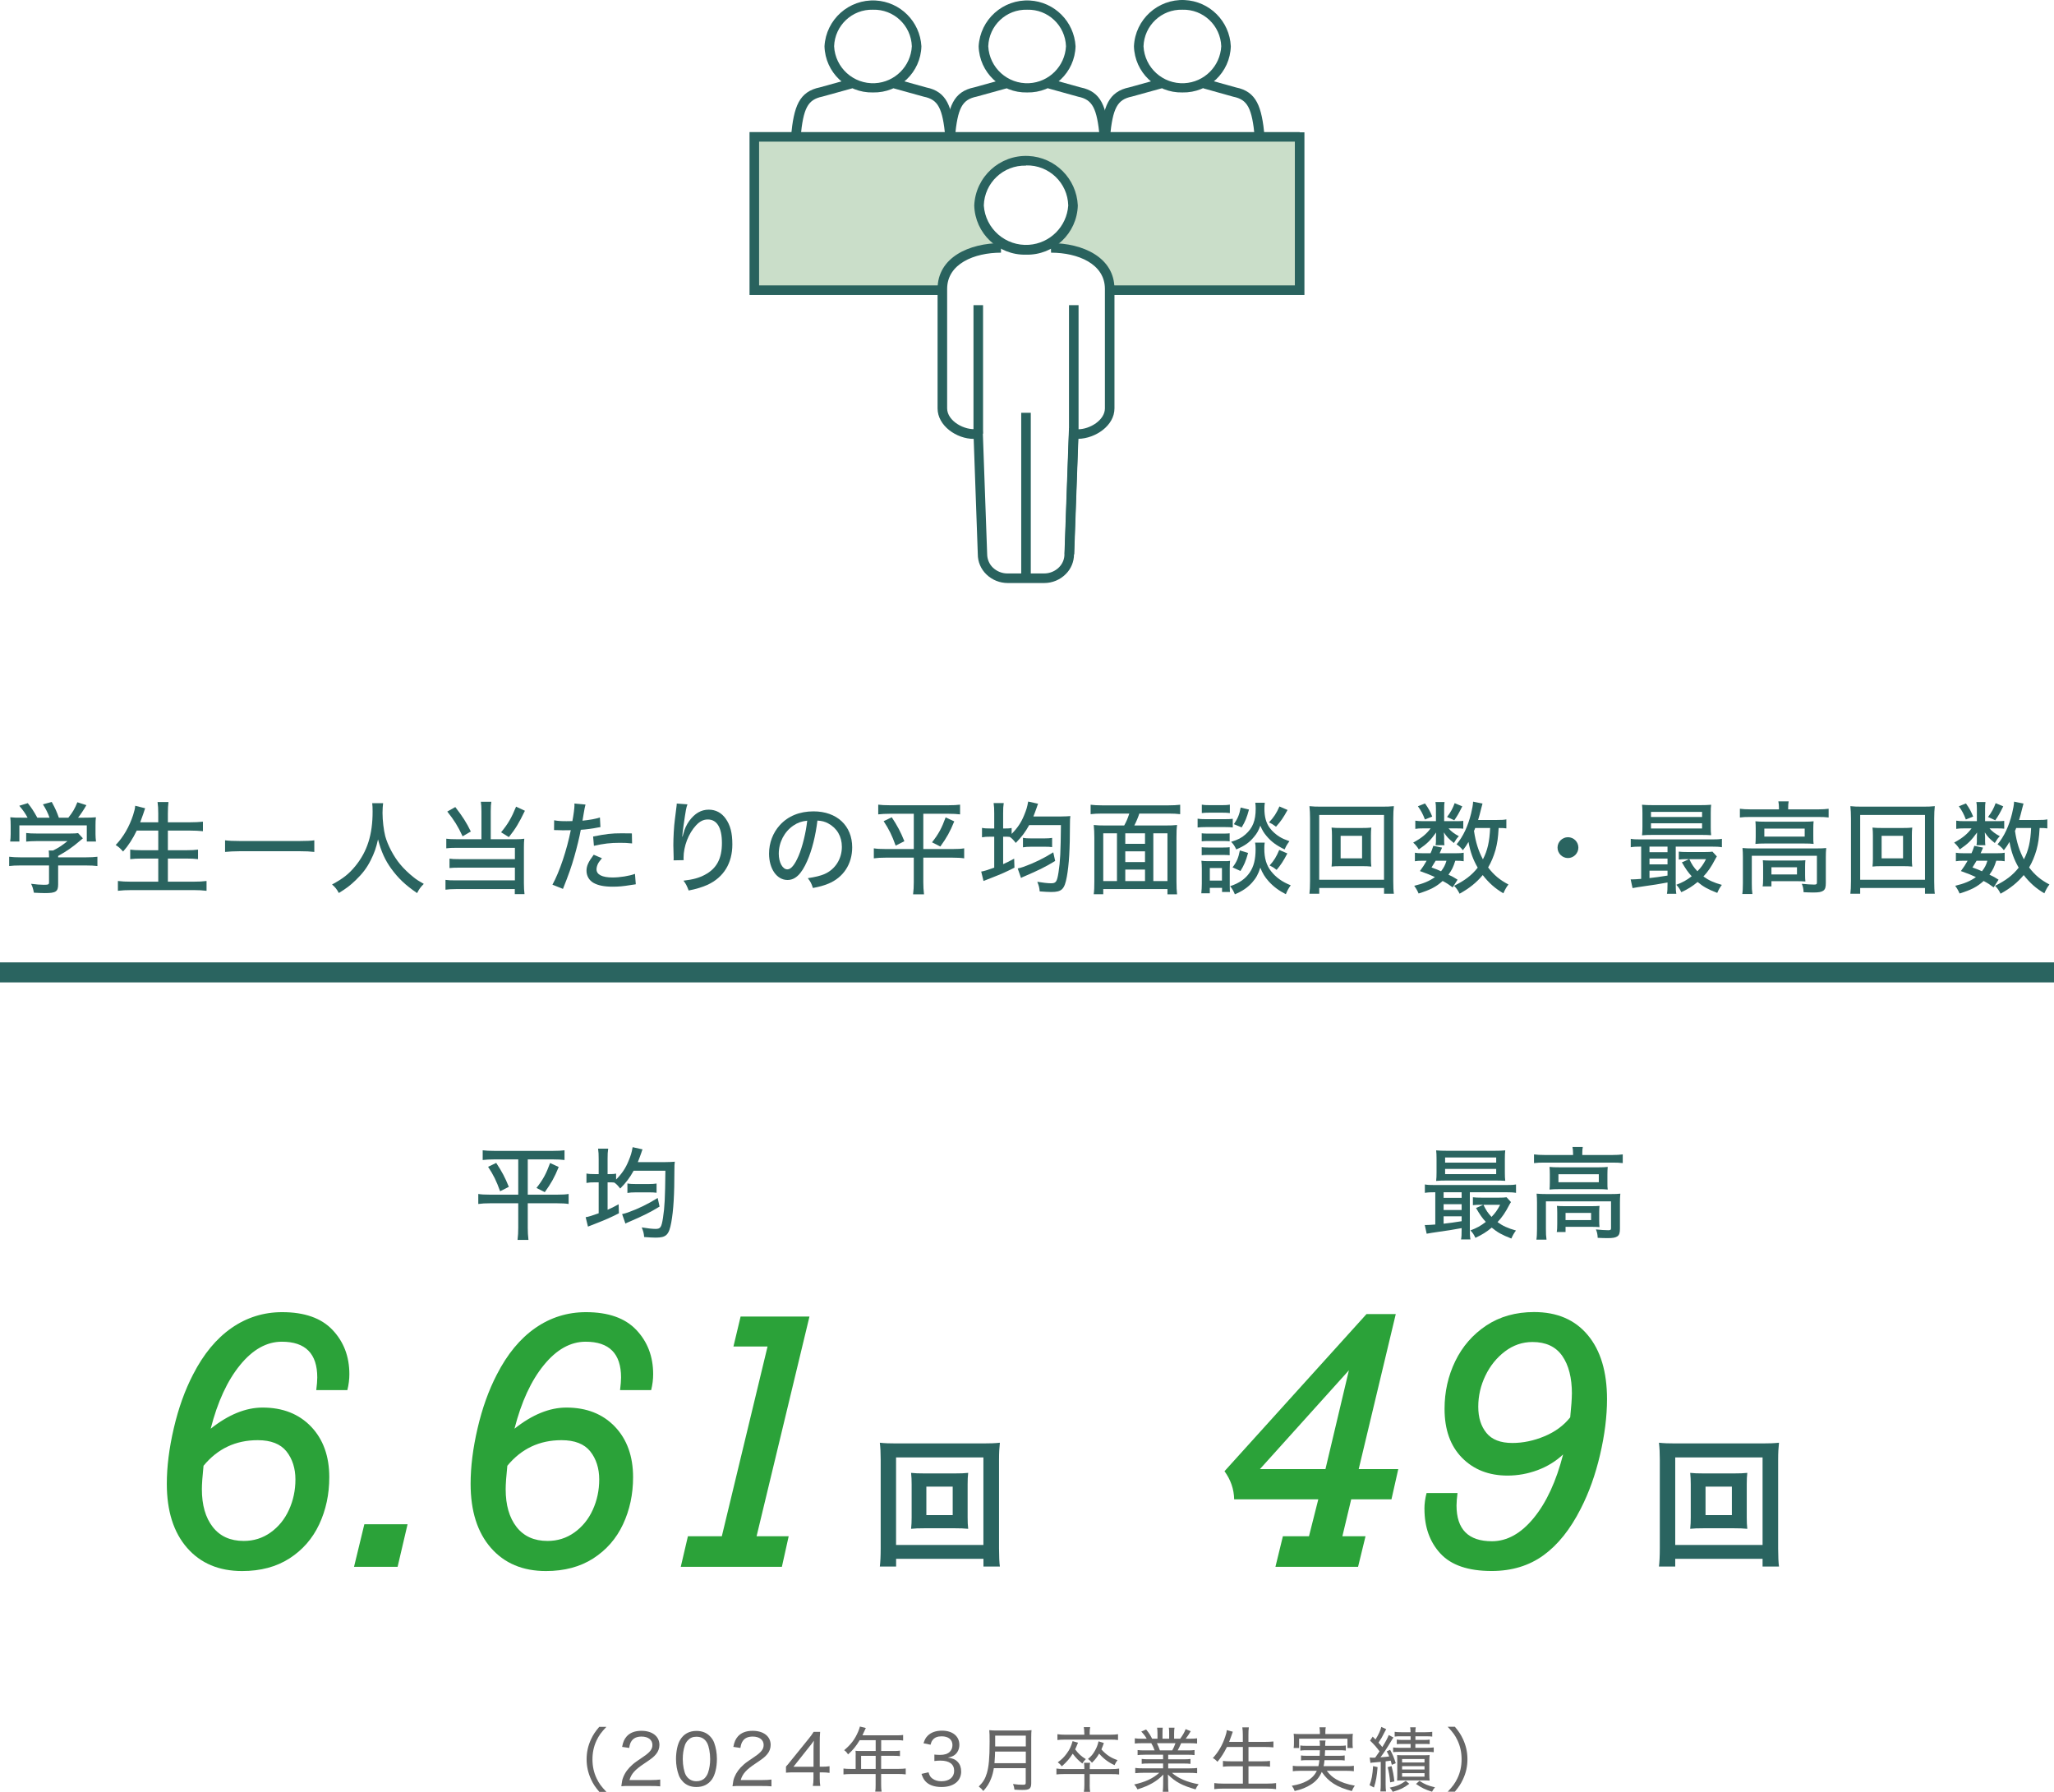 <?xml version="1.0" encoding="UTF-8"?><svg id="_レイヤー_2" xmlns="http://www.w3.org/2000/svg" width="410.13" height="357.77" viewBox="0 0 410.13 357.77"><defs><style>.cls-1{fill:#cadec9;}.cls-1,.cls-2,.cls-3,.cls-4,.cls-5{stroke-width:0px;}.cls-2{fill:#666;}.cls-3{fill:#29625e;}.cls-4{fill:#2ba239;}.cls-5{fill:#2a6460;}</style></defs><g id="_レイヤー_1-2"><polygon class="cls-1" points="151.3 27.84 151.4 57.52 187.53 57.52 188.72 54.15 191.6 51.96 198.45 50.08 198.45 47.99 196.17 44.42 195.77 39.75 197.06 36.08 201.03 33.1 204.87 32.12 208.38 32.61 212.05 34.99 214.25 41.01 213.74 44.12 210.56 47.79 210.56 49.68 213.64 49.88 217.41 51.56 220.59 54.44 221.28 56.63 222.17 57.42 258.9 57.42 258.7 27.25 151.3 27.84"/><path class="cls-3" d="M205.09,18.46c-5.22.12-9.54-4.01-9.68-9.22.3-5.34,4.87-9.43,10.21-9.14,4.93.27,8.86,4.21,9.14,9.14-.14,5.21-4.46,9.33-9.67,9.22ZM205.09,1.94c-4.16-.12-7.62,3.15-7.76,7.3.22,4.29,3.87,7.58,8.15,7.37,3.98-.2,7.16-3.38,7.37-7.37-.14-4.15-3.6-7.42-7.76-7.3Z"/><path class="cls-3" d="M219.59,27.42c-.56-5.87-1.45-7.53-4.3-8.11l-6.06-1.68.52-1.85,6,1.67c4.17.84,5.18,3.83,5.75,9.79l-1.91.18Z"/><path class="cls-3" d="M190.67,27.42l-1.9-.18c.56-6,1.58-8.95,5.81-9.81l5.93-1.65.51,1.85-6,1.66c-2.93.6-3.79,2.26-4.35,8.13Z"/><path class="cls-3" d="M236.09,18.46c-5.21.11-9.53-4.01-9.67-9.22.24-5.34,4.77-9.47,10.11-9.23,5,.23,9,4.23,9.23,9.23-.14,5.21-4.46,9.33-9.67,9.22ZM236.09,1.94c-4.16-.12-7.62,3.15-7.76,7.3.22,4.29,3.87,7.58,8.15,7.37,3.98-.2,7.16-3.38,7.37-7.37-.14-4.15-3.6-7.42-7.76-7.3Z"/><path class="cls-3" d="M250.55,27.42c-.56-5.87-1.44-7.53-4.3-8.11l-6-1.68.51-1.85,6,1.67c4.17.84,5.18,3.83,5.75,9.79l-1.96.18Z"/><path class="cls-3" d="M221.63,27.42l-1.9-.18c.56-6,1.58-8.95,5.81-9.81l5.93-1.65.51,1.85-6,1.66c-2.89.6-3.79,2.26-4.35,8.13Z"/><path class="cls-3" d="M174.31,18.46c-5.22.12-9.54-4.01-9.68-9.22.3-5.34,4.87-9.43,10.21-9.14,4.93.27,8.86,4.21,9.14,9.14-.14,5.21-4.46,9.33-9.67,9.22ZM174.31,1.94c-4.16-.12-7.62,3.15-7.76,7.3.22,4.29,3.87,7.58,8.15,7.37,3.98-.2,7.16-3.38,7.37-7.37-.14-4.15-3.6-7.42-7.76-7.3Z"/><path class="cls-3" d="M188.77,27.42c-.56-5.87-1.45-7.53-4.3-8.11l-6.06-1.68.51-1.85,6,1.67c4.17.84,5.18,3.83,5.75,9.79l-1.9.18Z"/><path class="cls-3" d="M159.85,27.42l-1.91-.18c.57-6,1.59-8.95,5.82-9.81l5.93-1.65.51,1.85-6,1.66c-2.91.6-3.8,2.26-4.35,8.13Z"/><polygon class="cls-3" points="188.55 58.89 149.66 58.89 149.66 26.37 259.51 26.37 259.51 28.28 151.57 28.28 151.57 56.98 188.55 56.98 188.55 58.89"/><path class="cls-3" d="M201.79,116.41h-.56c-1.58,0-3.11-.6-4.25-1.7-1.12-1.06-1.75-2.54-1.74-4.08l-.82-23c-3.42,0-7.21-2.63-7.21-6.08v-23.87c0-6.32,6.36-9.14,12.66-9.14v1.91h0c-5.35,0-10.75,2.23-10.75,7.23v23.86c0,2.52,3.5,4.48,6,4.1l1.06-.16.07,1.06.86,24.07c0,1.03.41,2.02,1.15,2.73.78.74,1.82,1.16,2.9,1.16h7.31c1.13,0,2.21-.44,3-1.24.69-.69,1.08-1.63,1.07-2.61l.89-24.76,1.91.07-.89,24.72c0,1.47-.58,2.88-1.62,3.92-1.14,1.16-2.69,1.81-4.31,1.81h-6.73Z"/><rect class="cls-3" x="203.91" y="82.42" width="1.91" height="33.03"/><rect class="cls-3" x="194.38" y="60.93" width="1.91" height="25.65"/><path class="cls-3" d="M204.87,50.85c-5.56.13-10.18-4.26-10.34-9.82.25-5.71,5.08-10.14,10.79-9.89,5.36.24,9.65,4.53,9.89,9.89-.16,5.56-4.78,9.95-10.34,9.82ZM204.87,33.07c-4.53-.13-8.3,3.43-8.43,7.96.32,4.66,4.36,8.17,9.01,7.85,4.21-.29,7.56-3.64,7.85-7.85-.11-4.53-3.87-8.11-8.39-8-.01,0-.02,0-.04,0v.04Z"/><path class="cls-3" d="M214.49,110.68l-1.91-.07.9-25.14,1.06.16c.23.04.46.07.69.08,2.44,0,5.39-1.86,5.39-4.17v-23.86c0-5-5.4-7.23-10.75-7.23l-.05-1.91h.05c6.3,0,12.66,2.82,12.66,9.14v23.86c0,3.45-3.79,6-7.21,6.08l-.83,23.06Z"/><rect class="cls-3" x="213.45" y="60.93" width="1.91" height="25.65"/><polygon class="cls-3" points="260.46 58.89 221.58 58.89 221.58 56.98 258.55 56.98 258.55 26.42 260.46 26.42 260.46 58.89"/><rect class="cls-5" y="192.15" width="410.13" height="4"/><path class="cls-2" d="M119.65,357.75c-.83-.98-1.2-1.55-1.62-2.45-.6-1.29-.9-2.61-.9-4.03s.29-2.75.9-4.03c.42-.9.8-1.47,1.62-2.45h1.43c-1.05,1.11-1.48,1.72-1.95,2.69-.56,1.18-.83,2.42-.83,3.8s.27,2.62.83,3.8c.46.97.9,1.58,1.95,2.69h-1.43Z"/><path class="cls-2" d="M125.68,356.59c-.94,0-1.16.01-1.62.06.14-1.06.18-1.29.39-1.82.36-.92.95-1.72,1.85-2.51.46-.41.8-.64,2.18-1.58,1.33-.9,1.79-1.5,1.79-2.34,0-1.02-.85-1.67-2.18-1.67-.91,0-1.57.29-1.98.88-.25.36-.36.7-.48,1.39l-1.41-.21c.2-1.01.43-1.54.91-2.09.66-.74,1.65-1.12,2.94-1.12,2.19,0,3.6,1.11,3.6,2.82,0,.66-.24,1.32-.66,1.82-.45.56-.8.84-2.39,1.91-1.85,1.23-2.56,2.03-2.93,3.28h4.33c.74,0,1.32-.03,1.81-.1v1.36c-.6-.06-1.08-.07-1.83-.07h-4.31Z"/><path class="cls-2" d="M136.39,355.75c-.39-.39-.69-.84-.86-1.32-.36-.98-.55-2.09-.55-3.22,0-1.5.32-3.01.83-3.82.7-1.18,1.82-1.79,3.26-1.79,1.08,0,2.02.36,2.67,1.04.39.39.69.85.86,1.32.36.98.55,2.07.55,3.25,0,1.68-.38,3.21-1,4.08-.73,1.01-1.76,1.51-3.11,1.51-1.08,0-1.97-.35-2.66-1.04ZM137.36,347.46c-.29.32-.51.67-.62,1.04-.27.81-.41,1.74-.41,2.73,0,1.26.27,2.61.64,3.24.48.78,1.18,1.18,2.09,1.18.67,0,1.26-.22,1.67-.64.29-.31.53-.69.66-1.11.28-.84.41-1.72.41-2.7,0-1.19-.25-2.54-.6-3.18-.45-.84-1.16-1.26-2.14-1.26-.71,0-1.26.22-1.69.71Z"/><path class="cls-2" d="M147.88,356.59c-.94,0-1.16.01-1.62.06.14-1.06.18-1.29.39-1.82.37-.92.95-1.72,1.85-2.51.46-.41.8-.64,2.19-1.58,1.33-.9,1.79-1.5,1.79-2.34,0-1.02-.86-1.67-2.19-1.67-.91,0-1.57.29-1.97.88-.25.36-.37.7-.48,1.39l-1.41-.21c.2-1.01.43-1.54.91-2.09.66-.74,1.65-1.12,2.94-1.12,2.19,0,3.6,1.11,3.6,2.82,0,.66-.24,1.32-.66,1.82-.45.56-.8.84-2.39,1.91-1.85,1.23-2.56,2.03-2.93,3.28h4.33c.74,0,1.32-.03,1.81-.1v1.36c-.6-.06-1.08-.07-1.84-.07h-4.31Z"/><path class="cls-2" d="M156.95,352.71c.32-.36.63-.71.96-1.15l3.49-4.31c.5-.62.76-.95,1.06-1.46h1.3c-.07.85-.08,1.26-.08,2.37v4.59h.52c.56,0,.92-.03,1.44-.1v1.33c-.53-.07-.85-.1-1.44-.1h-.52v1.16c0,.69.03,1.04.11,1.54h-1.49c.1-.48.13-.9.13-1.55v-1.15h-3.8c-.8,0-1.2.01-1.69.06v-1.23ZM162.44,349.4c0-.74.01-1.16.07-1.85-.28.42-.56.8-1.01,1.34l-3.07,3.87h4.01v-3.36Z"/><path class="cls-2" d="M170.86,350.4c0-.31-.01-.56-.04-.83.29.03.6.04.99.04h3.04v-2.16h-3.19c-.74,1.22-1.37,2-2.33,2.84-.27-.42-.42-.59-.77-.84,1.4-1.19,2.14-2.19,2.79-3.7.18-.42.28-.73.35-1.02l1.18.29c-.07.15-.1.21-.18.39q-.08.17-.31.66-.11.25-.18.41h6.82c.62,0,.94-.01,1.3-.07v1.11c-.39-.06-.7-.07-1.3-.07h-3.08v2.16h2.45c.6,0,.92-.01,1.3-.07v1.09c-.37-.04-.71-.06-1.28-.06h-2.48v2.61h3.45c.63,0,1.04-.03,1.46-.08v1.18c-.44-.06-.87-.08-1.46-.08h-3.45v2.16c0,.63.03.98.1,1.36h-1.28c.07-.38.08-.7.08-1.37v-2.14h-4.96c-.6,0-1.01.03-1.46.08v-1.18c.42.06.84.08,1.46.08h.97v-2.79ZM174.85,353.19v-2.61h-2.91v2.61h2.91Z"/><path class="cls-2" d="M185.4,353.86c.21.7.39.98.8,1.27.48.35,1.06.52,1.78.52,1.55,0,2.54-.8,2.54-2.07,0-1.34-.95-2.05-2.76-2.05-.42,0-.77.03-1.19.08v-1.29c.34.04.7.07,1.11.07.9,0,1.54-.2,1.97-.62.34-.34.53-.81.53-1.34,0-1.09-.8-1.75-2.16-1.75-.84,0-1.41.24-1.79.73-.2.24-.29.46-.43.95l-1.4-.29c.25-.76.43-1.09.83-1.5.66-.67,1.64-1.02,2.87-1.02,2.1,0,3.46,1.11,3.46,2.82,0,.85-.35,1.61-.98,2.06-.35.25-.64.36-1.32.5.97.13,1.51.36,1.99.88.45.49.67,1.11.67,1.92,0,.77-.29,1.51-.81,2.02-.7.69-1.78,1.05-3.11,1.05-1.48,0-2.58-.41-3.26-1.19-.32-.38-.49-.7-.74-1.43l1.41-.32Z"/><path class="cls-2" d="M198.44,353.06c-.12.76-.29,1.4-.53,2.02-.37.97-.79,1.64-1.57,2.52-.27-.36-.51-.6-.91-.9.86-.84,1.29-1.54,1.62-2.66.39-1.33.55-3.01.55-6.26,0-1.2-.01-1.82-.07-2.33.52.06.9.07,1.51.07h5.43c.66,0,1.02-.01,1.5-.07-.04.41-.06.71-.06,1.48v9.13c0,.6-.12.92-.42,1.12-.27.15-.59.21-1.39.21-.41,0-.84-.01-1.54-.06-.06-.45-.12-.7-.28-1.13.71.11,1.36.15,1.96.15.48,0,.57-.07.57-.41v-2.9h-6.39ZM204.83,352.04v-2.31h-6.14c0,.57-.04,1.22-.12,2.31h6.26ZM204.83,348.7v-2.16h-6.12v2.16h6.12Z"/><path class="cls-2" d="M217.58,356.39c0,.66.03.97.1,1.37h-1.26c.07-.41.1-.77.1-1.36v-2.19h-3.94c-.76,0-1.19.03-1.64.08v-1.18c.45.07.88.1,1.64.1h3.94v-.11c0-.48-.03-.83-.07-1.13h1.21c-.06.36-.07.57-.07,1.12v.13h4.2c.79,0,1.22-.03,1.67-.1v1.18c-.43-.06-.84-.08-1.67-.08h-4.2v2.17ZM216.5,346c0-.42-.03-.83-.1-1.15h1.28c-.07.32-.1.71-.1,1.13v.38h4.08c.67,0,1.15-.03,1.58-.1v1.16c-.36-.06-.85-.08-1.57-.08h-8.95c-.74,0-1.18.03-1.58.08v-1.16c.45.07.92.1,1.6.1h3.77v-.36ZM215.25,347.96c-.27.67-.38.91-.57,1.32.67.9,1.22,1.39,2.13,1.95-.31.32-.46.5-.7.88-.86-.69-1.19-1.02-1.92-1.96-.59.95-1.13,1.58-2.17,2.52-.29-.38-.49-.56-.81-.8.78-.56,1.25-1.02,1.78-1.75.59-.8.87-1.39,1.18-2.48l1.09.32ZM220.41,348.03c-.22.64-.31.85-.49,1.26.94,1.06,1.89,1.7,3.22,2.14-.25.32-.43.63-.6,1.01-1.23-.56-2.23-1.32-3.07-2.31-.45.77-.76,1.15-1.43,1.83-.25-.32-.44-.5-.8-.76.64-.53,1.01-.95,1.4-1.67.35-.62.52-1.05.71-1.85l1.05.34Z"/><path class="cls-2" d="M228.62,350.36c-.66,0-1.06.01-1.47.07v-1.01c.39.06.77.07,1.47.07h1.93c-.21-.57-.39-.97-.67-1.44h-1.69c-.67,0-1.18.03-1.6.07v-1.04c.41.06.84.08,1.57.08h.81c-.25-.46-.57-.88-1.09-1.43l.97-.42c.6.74.8,1.06,1.2,1.85h1.07v-1.05c0-.46-.03-.84-.08-1.15h1.13c-.04.27-.05.59-.05,1.12v1.08h1.33v-1.08c0-.49-.01-.85-.06-1.12h1.13c-.05.28-.08.69-.08,1.15v1.05h1.21c.56-.77.84-1.26,1.09-1.92l1.02.42c-.39.64-.64,1.04-1.01,1.5h.73c.73,0,1.15-.03,1.55-.08v1.04c-.41-.04-.93-.07-1.6-.07h-1.58c-.24.53-.44.98-.7,1.44h1.89c.71,0,1.08-.01,1.48-.07v1.01c-.41-.06-.81-.07-1.48-.07h-3.78v.91h2.97c.67,0,1.11-.01,1.48-.07v.98c-.39-.06-.81-.07-1.48-.07h-2.97v.97h4.17c.8,0,1.23-.03,1.61-.08v1.05c-.5-.06-.97-.08-1.6-.08h-3.42c1.11,1.04,3.05,1.88,5.32,2.28-.29.36-.42.57-.62,1.02-2.68-.76-3.99-1.47-5.52-2.96.03.56.04.84.04,1.13v.87c0,.6.03,1.04.08,1.44h-1.15c.05-.43.08-.87.08-1.46v-.85c0-.31.01-.62.04-1.12-.81.81-1.32,1.19-2.18,1.7-.87.49-1.7.84-2.98,1.25-.21-.43-.35-.63-.66-.98,2.2-.48,3.71-1.18,5.01-2.33h-3.19c-.63,0-1.12.03-1.61.08v-1.05c.41.06.84.08,1.6.08h3.96v-.97h-2.8c-.66,0-1.09.01-1.47.07v-.98c.41.06.83.07,1.47.07h2.8v-.91h-3.64ZM234.07,349.49c.28-.5.45-.91.64-1.44h-3.7c.28.6.39.85.59,1.44h2.46Z"/><path class="cls-2" d="M244.99,348.8c-.59,1.19-1.15,2.07-1.89,2.96-.41-.42-.53-.52-.93-.74,1.09-1.18,1.91-2.56,2.47-4.26.21-.59.28-.91.31-1.32l1.21.32c-.11.28-.15.41-.27.77-.07.22-.31.85-.46,1.26h2.73v-1.36c0-.62-.03-1.01-.1-1.54h1.3c-.07.46-.08.9-.08,1.54v1.36h3.31c.66,0,1.19-.03,1.68-.08v1.18c-.57-.06-1.04-.08-1.65-.08h-3.33v2.86h2.73c.69,0,1.18-.03,1.57-.08v1.16c-.42-.06-.91-.08-1.57-.08h-2.73v3.45h3.77c.73,0,1.23-.03,1.74-.1v1.2c-.6-.07-1.01-.1-1.71-.1h-8.88c-.69,0-1.16.03-1.75.1v-1.2c.53.07,1.04.1,1.72.1h3.99v-3.45h-2.44c-.66,0-1.13.03-1.54.08v-1.16c.39.06.83.08,1.53.08h2.45v-2.86h-3.17Z"/><path class="cls-2" d="M264.92,353.56c.6.78,1.11,1.25,1.89,1.71,1.01.59,2.1.97,3.71,1.26-.25.34-.42.66-.59,1.08-3-.78-4.68-1.86-6.01-3.82-.48,1.11-1.16,1.89-2.16,2.52-.95.6-1.86.97-3.25,1.29-.17-.46-.25-.6-.57-1.05,1.36-.24,2.14-.49,3.01-.95.94-.52,1.56-1.15,1.98-2.03h-3.42c-.52,0-.94.03-1.37.08v-1.09c.36.07.71.08,1.33.08h3.78c.1-.38.14-.69.2-1.2h-2.44c-.62,0-.9.01-1.23.07v-1.01c.37.06.59.07,1.23.07h2.49c.03-.53.04-.67.05-1.11h-2.58c-.6,0-.95.01-1.33.07v-1.02c.35.06.71.07,1.33.07h2.58c0-.57-.01-.77-.07-1.06h1.2c-.05.22-.07.45-.08,1.06h2.79c.63,0,.99-.01,1.34-.07v1.02c-.41-.06-.73-.07-1.34-.07h-2.8c-.03.55-.03.8-.06,1.11h2.75c.64,0,.86-.01,1.22-.07v1.01c-.35-.06-.6-.07-1.22-.07h-2.81c-.06.56-.08.78-.18,1.2h4.71c.62,0,.97-.01,1.33-.08v1.09c-.45-.06-.83-.08-1.37-.08h-4.04ZM263.54,345.76c0-.34-.03-.57-.08-.88h1.26c-.06.29-.08.55-.08.87v.48h4.05c.64,0,.99-.01,1.44-.06-.04.34-.06.59-.06.97v.88c0,.41.01.71.06.99h-1.08v-1.86h-9.65v1.86h-1.09c.04-.31.06-.56.06-.99v-.87c0-.38-.02-.64-.06-.98.45.04.81.06,1.46.06h3.78v-.46Z"/><path class="cls-2" d="M275.07,352.82c-.14,1.78-.32,2.83-.73,4.08l-.88-.46c.42-1.09.6-2.04.71-3.81l.9.2ZM273.49,350.92c.22.01.35.03.57.03q.21,0,.53-.01c.42-.59.48-.67.87-1.26-.69-.91-1.02-1.3-1.89-2.14l.52-.8c.29.29.35.35.56.57.56-.88,1.01-1.83,1.16-2.51l.98.45c-.11.17-.17.28-.29.53-.55,1.09-.66,1.29-1.25,2.17.44.48.55.6.76.88.71-1.15,1.05-1.79,1.29-2.41l.94.5c-.15.2-.25.35-.52.81-.64,1.09-1.51,2.41-2.07,3.14.87-.06,1.22-.1,1.74-.17-.17-.41-.24-.56-.49-1.02l.67-.31c.46.81.77,1.55,1.13,2.68l-.79.32c-.1-.41-.14-.55-.22-.83-.38.06-.64.1-1.02.14v4.54c0,.6.03,1.02.08,1.47h-1.13c.06-.43.08-.88.08-1.47v-4.44q-1.06.1-1.23.11c-.49.04-.59.04-.83.1l-.15-1.08ZM277.86,352.64c.29,1.15.41,1.72.56,3.05l-.84.18c-.11-1.23-.27-2.2-.5-3.03l.78-.21ZM281.4,356.16c-1.15.85-1.72,1.13-3.32,1.6-.14-.31-.32-.56-.59-.83,1.41-.29,2.12-.59,3.21-1.36l.7.59ZM279.76,346.67c-.6,0-.95.01-1.28.06v-.95c.38.06.74.08,1.32.08h1.85c0-.41-.03-.66-.08-.98h1.12c-.06.32-.08.56-.08.98h2.02c.59,0,.95-.03,1.35-.08v.95c-.32-.04-.69-.06-1.32-.06h-2.04v.73h1.62c.57,0,.94-.01,1.23-.07v.91c-.32-.03-.64-.04-1.21-.04h-1.65v.77h2.37c.54,0,.9-.03,1.3-.07v.95c-.41-.06-.81-.07-1.3-.07h-5.45c-.53,0-.99.01-1.36.06v-.94c.41.06.74.07,1.35.07h2.14v-.77h-1.5c-.57,0-.94.01-1.26.04v-.91c.31.06.67.07,1.26.07h1.5v-.73h-1.89ZM280.18,355.48c-.46,0-.88.01-1.22.04.03-.28.04-.77.04-1.29v-2.58c0-.57-.02-.84-.04-1.23.32.03.63.04,1.21.04h4.06c.62,0,.88-.01,1.23-.04-.04.35-.06.76-.06,1.3v2.44c0,.57.01.99.06,1.36-.38-.03-.76-.04-1.19-.04h-4.09ZM279.96,351.9h4.48v-.69h-4.48v.69ZM279.96,353.3h4.48v-.67h-4.48v.67ZM279.96,354.74h4.48v-.71h-4.48v.71ZM283.43,355.57c1.06.7,1.67.95,3.1,1.29-.24.27-.39.5-.59.88-1.35-.42-2.1-.78-3.2-1.55l.69-.62Z"/><path class="cls-2" d="M289.06,357.75c1.05-1.11,1.48-1.72,1.95-2.69.56-1.18.83-2.4.83-3.8s-.27-2.62-.83-3.8c-.46-.97-.9-1.58-1.95-2.69h1.44c.81.98,1.19,1.55,1.61,2.45.6,1.29.9,2.59.9,4.03s-.29,2.75-.9,4.03c-.42.9-.8,1.47-1.61,2.45h-1.44Z"/><path class="cls-5" d="M11.61,176.58c0,1.44-.46,1.74-2.64,1.74-.48,0-1.5-.04-2.2-.08-.18-.9-.28-1.2-.56-1.78,1.02.14,1.88.2,2.54.2.9,0,1.04-.06,1.04-.48v-3.38h-5.66c-1,0-1.72.04-2.3.12v-1.86c.62.08,1.38.12,2.28.12h5.68v-.22c0-.4-.02-.78-.06-1.14h.86c1.1-.54,1.9-1.08,2.88-1.88h-6.28c-.76,0-1.4.04-1.96.1v-1.72c.58.08,1.2.1,2,.1h6.86c.74,0,1.14-.02,1.5-.08l.96,1.04c-.28.26-.48.4-.54.46-1.54,1.32-2.7,2.12-4.4,3.06v.28h5.52c.92,0,1.74-.04,2.32-.12v1.86c-.58-.08-1.34-.12-2.34-.12h-5.5v3.78ZM5.51,163.26c-.52-.94-.82-1.38-1.66-2.38l1.7-.52c.74.92,1.18,1.6,1.9,2.9h2.44c-.3-.88-.72-1.72-1.32-2.66l1.76-.48c.76,1.4,1,1.96,1.42,3.14h1.9c.86-1.08,1.28-1.78,1.8-3.08l1.8.58c-.52.92-1.16,1.86-1.66,2.5h1.16c1.28,0,1.66-.02,2.4-.08-.06.5-.08.92-.08,1.66v1.7c0,.52.04,1,.1,1.48h-1.84v-3.22H3.87v3.22h-1.84c.06-.44.1-.92.1-1.48v-1.7c0-.74-.02-1.16-.08-1.66.86.08,1.12.08,2.34.08h1.12Z"/><path class="cls-5" d="M27.3,165.84c-.78,1.62-1.68,3.02-2.72,4.18-.76-.82-.82-.86-1.48-1.3,1.54-1.6,2.72-3.66,3.48-5.98.26-.84.38-1.3.42-1.86l1.98.5q-.24.66-.38,1.14c-.1.3-.3.86-.6,1.66h3.6v-1.76c0-.94-.04-1.56-.14-2.28h2.18c-.08.66-.12,1.3-.12,2.28v1.76h4.46c.98,0,1.74-.04,2.54-.12v1.9c-.84-.08-1.58-.12-2.5-.12h-4.5v3.92h3.68c1,0,1.7-.04,2.34-.12v1.9c-.62-.08-1.4-.12-2.32-.12h-3.7v4.62h5.12c1.06,0,1.84-.04,2.6-.14v1.96c-.9-.1-1.52-.14-2.56-.14h-12.48c-1.02,0-1.78.04-2.66.14v-1.96c.8.1,1.58.14,2.6.14h5.46v-4.62h-3.3c-.94,0-1.7.04-2.3.12v-1.9c.6.08,1.24.12,2.28.12h3.32v-3.92h-4.3Z"/><path class="cls-5" d="M62.76,170.1c-.84-.1-1.66-.14-2.88-.14h-12.04c-1.1,0-2.12.06-2.9.14v-2.32c.8.1,1.64.14,2.9.14h12.04c1.28,0,2.2-.04,2.88-.14v2.32Z"/><path class="cls-5" d="M76.5,160.36c-.06.32-.12,1.28-.12,1.94,0,1.52.24,3.48.54,4.64.5,1.82,1.68,4.06,2.96,5.6.7.86,1.76,1.88,2.76,2.66.54.44,1,.72,1.98,1.28-.64.64-.92,1.02-1.34,1.84-2.4-1.66-3.74-2.94-5.16-4.88-1.22-1.68-2-3.4-2.64-5.84-.38,1.72-.74,2.72-1.48,4.2-.76,1.5-1.64,2.66-3,3.96-1.1,1.06-1.82,1.6-3.34,2.54-.42-.76-.72-1.16-1.36-1.7,2.22-1.2,3.34-2.08,4.64-3.66,2.4-2.94,3.46-6.3,3.46-10.9,0-.78-.02-1.16-.08-1.68h2.18Z"/><path class="cls-5" d="M96.13,161.98c0-.82-.04-1.36-.12-1.9h2.1c-.08.48-.12,1.02-.12,1.9v5.58h5.12c.64,0,1.02-.02,1.58-.1-.06.54-.08.98-.08,1.64v7.26c0,.88.04,1.52.12,2.16h-1.94v-1h-11.78c-.88,0-1.48.04-2.06.12v-1.96c.58.08,1.06.1,1.98.1h11.88v-2.54h-11.2c-.84,0-1.36.02-1.86.08v-1.88c.46.08.96.1,1.9.1h11.16v-2.26h-11.74c-.86,0-1.32.02-1.96.1v-1.92c.6.08,1.14.1,2.02.1h5v-5.58ZM90.91,161.14c1.44,1.86,2.24,3.1,3.1,4.88l-1.64.96c-.92-2-1.7-3.24-3.06-4.94l1.6-.9ZM104.81,161.88c-1.18,2.44-1.86,3.58-3.2,5.26l-1.56-.96c1.38-1.66,2.08-2.88,3-5.12l1.76.82Z"/><path class="cls-5" d="M110.65,163.78c.74.14,1.3.18,2.46.18.44,0,.74,0,1.18-.02.24-1.24.42-2.62.42-3.22,0-.06,0-.16-.02-.28l2.22.2q-.14.46-.38,1.9c-.1.6-.12.8-.22,1.32,1.52-.16,2.54-.34,3.48-.64l.1,1.92q-.16.02-.6.1c-.94.2-2.34.38-3.32.44-.24,1.36-.78,3.56-1.3,5.38-.6,2.08-1.08,3.46-2.26,6.42l-2.1-.84c1.42-2.58,2.88-6.94,3.66-10.88-.18,0-1.2.02-1.62.02-.14,0-.3,0-.58-.02-.3-.02-.64-.02-.92-.02h-.22l.02-1.96ZM120.19,171.36c-.52.64-.68.86-.82,1.16-.16.34-.26.74-.26,1.06,0,1.04,1.12,1.62,3.2,1.62,1.48,0,3.34-.3,4.48-.72l.16,2.08c-.32.06-.44.06-.94.14-1.58.26-2.5.34-3.64.34-1.7,0-2.94-.24-3.86-.76-.88-.5-1.4-1.4-1.4-2.42,0-.96.36-1.76,1.44-3.2l1.64.7ZM126.21,168.4c-.96-.1-1.52-.12-2.46-.12-1.9,0-3.2.16-5.16.6l-.16-1.86c2.66-.52,3.66-.64,5.68-.64.56,0,.88,0,2.06.02l.04,2Z"/><path class="cls-5" d="M137.27,160.6c-.26.68-.32,1.04-.78,4.2-.16,1.12-.22,1.66-.26,2.24h.06q.04-.14.14-.5c.26-1.04.64-1.86,1.2-2.64,1.1-1.5,2.38-2.24,3.88-2.24,1.38,0,2.54.6,3.38,1.78.94,1.32,1.34,2.86,1.34,5.16,0,3.74-1.72,6.56-4.94,8.06-1.02.46-2.3.86-3.78,1.14-.38-.98-.54-1.32-1.04-1.96,1.98-.24,3.06-.54,4.28-1.18,2.34-1.24,3.4-3.22,3.4-6.34s-1.02-4.7-2.82-4.7c-.88,0-1.58.36-2.34,1.16-1.52,1.64-2.5,4.18-2.5,6.5q0,.06.02.46l-2.02.04c.02-.1.02-.18.02-.22v-.4c-.02-.52-.06-2.04-.06-2.38,0-1.58.12-3.78.3-5.12l.32-2.54c.04-.34.06-.42.06-.68l2.14.16Z"/><path class="cls-5" d="M161.18,171.9c-1.16,2.64-2.38,3.8-3.94,3.8-2.12,0-3.68-2.22-3.68-5.26,0-2.14.76-4.16,2.16-5.7,1.64-1.8,3.94-2.74,6.72-2.74,4.66,0,7.72,2.86,7.72,7.18,0,3.34-1.76,6.02-4.76,7.26-.94.38-1.72.6-3.08.86-.3-.92-.48-1.26-1.02-1.96,1.56-.24,2.46-.46,3.32-.82,2.14-.92,3.48-3.02,3.48-5.44,0-2.08-.98-3.74-2.74-4.68-.68-.36-1.22-.5-2.14-.56-.36,2.98-1.08,5.9-2.04,8.06ZM158.44,164.82c-1.82,1.22-2.94,3.36-2.94,5.64,0,1.74.76,3.12,1.72,3.12.72,0,1.46-.88,2.24-2.7.78-1.84,1.46-4.64,1.72-7.02-1.1.12-1.88.38-2.74.96Z"/><path class="cls-5" d="M177.68,162.48c-.96,0-1.58.04-2.32.12v-1.94c.64.08,1.3.12,2.36.12h11.64c1.06,0,1.7-.04,2.34-.12v1.94c-.7-.08-1.36-.12-2.3-.12h-5.04v7.04h5.88c1.04,0,1.7-.04,2.28-.14v2c-.62-.1-1.36-.14-2.38-.14h-5.78v4.9c0,.8.04,1.58.14,2.42h-2.18c.1-.8.14-1.56.14-2.42v-4.9h-5.58c-.98,0-1.72.04-2.4.14v-2c.62.1,1.22.14,2.34.14h5.64v-7.04h-4.78ZM178.06,163.18c1.14,1.74,1.76,2.88,2.52,4.78l-1.74.88c-.74-2.06-1.32-3.24-2.4-4.88l1.62-.78ZM190.54,164c-.86,2.1-1.5,3.24-2.78,5.02l-1.66-.84c1.32-1.68,1.94-2.84,2.72-4.98l1.72.8Z"/><path class="cls-5" d="M198.52,162.4c0-.9-.02-1.4-.12-2.06h2.02c-.1.64-.12,1.1-.12,2.02v3.06h.26c.76,0,1.08-.02,1.44-.1v1.18c1.18-1.2,1.88-2.24,2.48-3.7.46-1.12.62-1.62.82-2.76l1.98.44c-.1.2-.12.3-.24.66-.22.64-.48,1.32-.7,1.88h5.54c.7,0,1.48-.04,1.84-.08-.06.44-.08.78-.08,1.68,0,4.92-.18,8-.62,10.42-.46,2.52-1,3.06-3.12,3.06-.52,0-1.26-.04-2.3-.12-.06-.74-.16-1.12-.48-1.92,1.04.18,2.14.3,2.74.3,1,0,1.2-.3,1.5-2.2.34-2.2.42-3.96.48-9.42h-6.34c-.76,1.38-1.48,2.34-2.68,3.56-.5-.64-.82-.96-1.2-1.2-.4-.04-.6-.04-1.1-.04h-.22v5.48c.84-.38,1.2-.54,2.2-1.1l.06,1.8c-1.88.94-2.46,1.2-4.5,2-.9.34-1.48.58-1.68.66l-.46-1.88c.5-.06,1.24-.3,2.6-.78v-6.18h-.72c-.8,0-1.2.02-1.72.12v-1.88c.5.1.94.12,1.74.12h.7v-3.02ZM210.69,171.9c-1.86,1.14-3.22,1.82-6.2,3.1-.26.1-.38.16-.62.3l-.66-1.9c.36-.08.7-.16,1.14-.32,2.08-.74,4.02-1.68,5.96-2.9l.38,1.72ZM204.26,167.28c.52.1.92.12,1.72.12h2.52c.72,0,1.18-.04,1.58-.1v1.84c-.42-.06-.86-.08-1.56-.08h-2.54c-.78,0-1.26.04-1.72.12v-1.9Z"/><path class="cls-5" d="M224.47,164.82c.44-.78.68-1.34,1.02-2.38h-5.42c-.94,0-1.6.04-2.3.12v-1.88c.68.08,1.36.12,2.28.12h13.28c.9,0,1.64-.04,2.32-.12v1.88c-.68-.08-1.38-.12-2.3-.12h-5.86c-.2.66-.64,1.72-1,2.38h6.16c1.08,0,1.66-.02,2.38-.1-.1.76-.12,1.42-.12,2.56v8.7c0,1.1.04,1.92.12,2.58h-1.92v-1.04h-12.82v1.02h-1.9c.1-.76.12-1.4.12-2.58v-8.7c0-.98-.04-1.7-.12-2.54.64.08,1.34.1,2.34.1h3.74ZM223.03,166.38h-2.74v9.54h2.74v-9.54ZM224.69,166.38v2.1h3.94v-2.1h-3.94ZM224.69,172.12h3.94v-2.14h-3.94v2.14ZM228.63,173.62h-3.94v2.3h3.94v-2.3ZM230.29,175.92h2.82v-9.54h-2.82v9.54Z"/><path class="cls-5" d="M239.13,163.46c.48.08.86.1,1.6.1h3.82c.84,0,1.16-.02,1.6-.08v1.74c-.4-.06-.72-.08-1.48-.08h-3.94c-.68,0-1.1.02-1.6.08v-1.76ZM239.87,178.36c.06-.56.1-1.32.1-1.94v-2.96c0-.62-.02-1.04-.08-1.6.4.06.66.08,1.32.08h3.18c.68,0,.88,0,1.22-.06-.04.42-.06.76-.06,1.5v3.42c0,.6.02.96.04,1.3h-1.58v-.82h-2.44v1.08h-1.7ZM239.95,166.38c.4.04.66.06,1.3.06h3c.66,0,.94-.02,1.28-.06v1.6c-.38-.04-.68-.06-1.28-.06h-3c-.62,0-.9.02-1.3.06v-1.6ZM239.95,169.16c.36.04.66.06,1.3.06h3c.66,0,.94-.02,1.28-.06v1.6c-.34-.04-.68-.06-1.3-.06h-2.98c-.62,0-.94.02-1.3.06v-1.6ZM239.97,160.66c.44.08.8.1,1.54.1h2.52c.74,0,1.08-.02,1.54-.1v1.68c-.48-.06-.86-.08-1.54-.08h-2.52c-.66,0-1.08.02-1.54.08v-1.68ZM241.57,175.82h2.42v-2.5h-2.42v2.5ZM252.53,168.24c-.06.36-.08.74-.08,1.18,0,1.94.42,3.34,1.34,4.52.98,1.26,2.26,2.16,3.94,2.82-.46.64-.64.96-.98,1.78-1.38-.7-2.48-1.52-3.42-2.56-.76-.84-1.24-1.62-1.68-2.74-.4,1.28-.84,2.08-1.64,2.98-.92,1.02-1.96,1.72-3.44,2.34-.28-.68-.52-1.1-.94-1.62,1.84-.62,3.04-1.46,3.9-2.72.82-1.2,1.18-2.64,1.18-4.68,0-.54-.02-.92-.1-1.3h1.92ZM252.55,160.28c-.06.42-.08.82-.08,1.18,0,1.64.34,2.88,1.08,3.86.48.66,1.2,1.3,1.98,1.78.54.32.98.52,1.94.86-.48.64-.66.94-.96,1.64-1.62-.78-2.64-1.52-3.6-2.66-.6-.72-.8-1.06-1.26-2.08-.32.92-.66,1.54-1.26,2.24-.9,1.1-1.82,1.76-3.54,2.5-.32-.68-.54-1.02-1.02-1.52,1.38-.42,2.1-.8,2.86-1.48,1.44-1.26,2.04-2.76,2.04-5.14,0-.48-.02-.72-.08-1.18h1.9ZM249.21,170.3c-.46,1.68-.82,2.48-1.52,3.6l-1.58-.72c.82-1.06,1.18-1.92,1.46-3.38l1.64.5ZM249.39,161.64c-.42,1.56-.74,2.38-1.46,3.56l-1.56-.64c.78-1.14,1.1-1.9,1.36-3.32l1.66.4ZM257.09,161.72c-.84,1.54-1.34,2.26-2.3,3.34-.62-.46-.92-.64-1.4-.86,1-1.08,1.46-1.78,2.08-3.18l1.62.7ZM257.05,170.4c-.78,1.5-1.32,2.32-2.14,3.28-.62-.48-.7-.52-1.4-.88.9-1,1.34-1.72,1.92-3.1l1.62.7Z"/><path class="cls-5" d="M276.36,178.44v-1.14h-12.94v1.14h-1.96c.08-.6.12-1.4.12-2.52v-12.52c0-.98-.04-1.68-.12-2.44.7.08,1.38.1,2.34.1h12.16c.96,0,1.64-.02,2.36-.1-.08.74-.12,1.4-.12,2.44v12.54c0,1.1.04,2,.12,2.5h-1.96ZM263.41,175.66h12.94v-12.94h-12.94v12.94ZM271.82,165.32c.9,0,1.48-.02,2-.08-.06.42-.08.92-.08,1.58v4.64c0,.66.02,1.08.08,1.56-.58-.06-1.14-.08-2-.08h-3.96c-1.04,0-1.4.02-1.98.08.06-.54.08-.96.08-1.56v-4.64c0-.6-.02-1.08-.08-1.58.5.06,1.1.08,1.98.08h3.96ZM267.69,171.38h4.28v-4.5h-4.28v4.5Z"/><path class="cls-5" d="M290.86,163.96c.64,0,1.06-.02,1.32-.06v1.56c-.32-.04-.68-.06-1.32-.06h-1.62c.52.6,1.18,1.1,2.06,1.56-.46.48-.48.52-1,1.36-1.06-.86-1.36-1.16-2-2.12.04.4.06.7.06.88v.9c0,.26.02.54.06.78h-1.78c.04-.24.08-.5.08-.72v-.9c0-.22.02-.56.04-.92-1.22,1.66-1.76,2.2-3.46,3.38-.36-.58-.6-.88-1.12-1.36,1.74-.96,2.62-1.7,3.48-2.84h-1.44c-.7,0-1.2.02-1.62.1v-1.64c.44.08.88.1,1.64.1h2.48v-2.48c0-.56-.02-.92-.1-1.34h1.82c-.06.38-.08.74-.08,1.32v2.5h2.5ZM290.06,177.18c-.8-.6-1.1-.8-2-1.28-1.32,1.18-2.44,1.76-4.8,2.5-.26-.6-.5-1.02-.88-1.54,1.78-.42,3.04-.94,4.14-1.74-.92-.42-1.48-.66-3-1.2.66-.9.84-1.18,1.34-2.06h-.84c-.7,0-1.08.02-1.5.1v-1.7c.4.08.78.1,1.5.1h1.62c.22-.48.32-.74.56-1.48l1.74.36c-.24.58-.3.76-.48,1.12h3.34c.7,0,1.08-.02,1.46-.1v1.7c-.42-.08-.82-.1-1.54-.1h-.14c-.4,1.28-.68,1.84-1.36,2.78.84.4,1.04.5,1.82,1l-.98,1.54ZM284.54,160.42c.74,1.04,1.02,1.6,1.44,2.62l-1.46.58c-.42-1.1-.76-1.74-1.4-2.64l1.42-.56ZM286.66,171.86c-.26.44-.4.68-.82,1.34.94.34,1.28.48,1.9.76.56-.72.84-1.26,1.08-2.1h-2.16ZM291.98,161c-.72,1.44-.96,1.86-1.6,2.78l-1.44-.66c.7-.9,1.14-1.72,1.52-2.76l1.52.64ZM300.78,165.4c-.42-.06-.76-.08-1.54-.08-.12,2.06-.26,2.98-.62,4.36-.38,1.32-.84,2.42-1.48,3.52,1.18,1.54,2.34,2.5,4.06,3.4-.4.5-.62.9-1.02,1.76-1.64-.96-2.88-2.06-4.12-3.64-1.24,1.5-2.7,2.66-4.62,3.72-.32-.66-.58-1.04-1.1-1.58,2.14-1.04,3.54-2.12,4.72-3.62-.94-1.64-1.46-3.06-1.84-5.14-.4.68-.62,1.02-1.12,1.66-.4-.52-.76-.84-1.26-1.18,1.32-1.58,2.28-3.64,2.9-6.16.22-.88.38-1.76.4-2.36l1.88.38q-.08.26-.26.98c-.26,1.08-.42,1.62-.62,2.3h3.76c.94,0,1.36-.02,1.88-.12v1.8ZM294.56,165.32c-.1.26-.12.34-.24.58.34,2.3.88,3.98,1.78,5.68.92-1.78,1.32-3.54,1.44-6.26h-2.98Z"/><path class="cls-5" d="M315.16,169.24c0,1.14-.94,2.08-2.08,2.08s-2.08-.94-2.08-2.08.94-2.08,2.08-2.08,2.08.92,2.08,2.08Z"/><path class="cls-5" d="M327.58,169.04c-.86,0-1.36.02-1.96.12v-1.68c.52.1,1,.12,1.98.12h14.24c.98,0,1.42-.02,1.98-.12v1.68c-.6-.1-1.1-.12-2-.12h-7.22v7.46c0,.94.02,1.42.12,1.96h-1.88c.1-.48.12-1,.12-1.94v-.32c-2.26.4-2.44.44-4.34.7-1.48.22-1.92.28-2.64.42l-.38-1.74h.36c.34,0,.9-.04,1.74-.1v-6.44h-.12ZM341.59,165.1c0,.74.02,1.2.08,1.66-.54-.04-1.2-.06-1.94-.06h-9.76c-.9,0-1.44.02-2.1.08.06-.5.08-.98.08-1.68v-2.74c0-.72-.02-1.2-.08-1.68.68.06,1.24.08,2.16.08h9.5c.92,0,1.48-.02,2.14-.08-.06.46-.08.94-.08,1.68v2.74ZM329.36,170.16h3.6v-1.12h-3.6v1.12ZM329.36,172.58h3.6v-1.16h-3.6v1.16ZM329.36,175.32c1.14-.12,2.12-.26,3.6-.5v-.98h-3.6v1.48ZM329.66,163.12h10.2v-1.02h-10.2v1.02ZM329.66,165.42h10.2v-1.04h-10.2v1.04ZM342.81,171c-.14.2-.18.3-.34.58-.78,1.5-1.42,2.44-2.34,3.42,1.04.76,2.04,1.22,3.68,1.68-.4.52-.64.96-.92,1.6-1.86-.72-2.8-1.24-3.92-2.18-1.04.86-1.92,1.42-3.26,2.04-.3-.66-.56-1.04-1-1.48,1.28-.48,2.04-.9,3.08-1.7-.74-.8-1.18-1.44-1.96-2.78l1.46-.64h-.62c-.6,0-.92.02-1.46.08v-1.58c.46.06.9.08,1.7.08h3.5c.7,0,1.2-.02,1.52-.08l.88.96ZM337.31,171.54c.54,1.12.86,1.6,1.62,2.42.74-.76,1.16-1.34,1.72-2.42h-3.34Z"/><path class="cls-5" d="M355.21,161.3c0-.5-.04-.88-.12-1.3h2.06c-.08.42-.1.82-.1,1.3v.3h6.04c.86,0,1.42-.04,2.04-.12v1.74c-.66-.08-1.16-.1-2.04-.1h-13.66c-.86,0-1.36.02-2.02.1v-1.74c.62.08,1.2.12,2.1.12h5.7v-.3ZM348.01,171.12c0-.66-.02-1.22-.08-1.8.62.06,1.18.08,2.04.08h12.72c.98,0,1.44-.02,1.96-.08-.06.64-.08,1.08-.08,1.78v5.18c0,.86-.12,1.26-.48,1.54-.4.28-.88.38-2.06.38-.24,0-.78-.02-.94-.02q-.64-.02-.96-.04c-.04-.74-.12-1.12-.36-1.68,1.04.1,1.78.16,2.46.16.46,0,.56-.08.56-.42v-5.34h-13v5.5c0,1,.02,1.42.12,2.14h-2.02c.08-.46.12-1.28.12-2.14v-5.24ZM350.57,165.46c0-.64-.02-1.04-.06-1.48.54.06,1,.08,1.92.08h7.96c.8,0,1.18-.02,1.74-.08-.04.54-.06.8-.06,1.48v1.54c0,.84,0,1.04.06,1.5-.58-.06-.98-.08-1.86-.08h-7.92c-.78,0-1.22.02-1.84.08.04-.42.06-.8.06-1.5v-1.54ZM360.43,174.64c0,.62.02.96.06,1.36-.42-.04-1.12-.06-1.74-.06h-5.04v1.04h-1.76c.08-.4.1-.9.1-1.64v-2.22c0-.6-.02-.96-.06-1.36.46.04.88.06,1.62.06h5.2c.74,0,1.16-.02,1.68-.06-.04.38-.06.68-.06,1.3v1.58ZM352.29,167.04h8.06v-1.6h-8.06v1.6ZM353.71,174.6h5.1v-1.44h-5.1v1.44Z"/><path class="cls-5" d="M384.37,178.44v-1.14h-12.94v1.14h-1.96c.08-.6.12-1.4.12-2.52v-12.52c0-.98-.04-1.68-.12-2.44.7.08,1.38.1,2.34.1h12.16c.96,0,1.64-.02,2.36-.1-.08.74-.12,1.4-.12,2.44v12.54c0,1.1.04,2,.12,2.5h-1.96ZM371.43,175.66h12.94v-12.94h-12.94v12.94ZM379.83,165.32c.9,0,1.48-.02,2-.08-.06.42-.08.92-.08,1.58v4.64c0,.66.02,1.08.08,1.56-.58-.06-1.14-.08-2-.08h-3.96c-1.04,0-1.4.02-1.98.08.06-.54.08-.96.08-1.56v-4.64c0-.6-.02-1.08-.08-1.58.5.06,1.1.08,1.98.08h3.96ZM375.71,171.38h4.28v-4.5h-4.28v4.5Z"/><path class="cls-5" d="M398.87,163.96c.64,0,1.06-.02,1.32-.06v1.56c-.32-.04-.68-.06-1.32-.06h-1.62c.52.6,1.18,1.1,2.06,1.56-.46.48-.48.52-1,1.36-1.06-.86-1.36-1.16-2-2.12.04.4.06.7.06.88v.9c0,.26.02.54.06.78h-1.78c.04-.24.08-.5.08-.72v-.9c0-.22.02-.56.04-.92-1.22,1.66-1.76,2.2-3.46,3.38-.36-.58-.6-.88-1.12-1.36,1.74-.96,2.62-1.7,3.48-2.84h-1.44c-.7,0-1.2.02-1.62.1v-1.64c.44.08.88.1,1.64.1h2.48v-2.48c0-.56-.02-.92-.1-1.34h1.82c-.06.38-.08.74-.08,1.32v2.5h2.5ZM398.08,177.18c-.8-.6-1.1-.8-2-1.28-1.32,1.18-2.44,1.76-4.8,2.5-.26-.6-.5-1.02-.88-1.54,1.78-.42,3.04-.94,4.14-1.74-.92-.42-1.48-.66-3-1.2.66-.9.84-1.18,1.34-2.06h-.84c-.7,0-1.08.02-1.5.1v-1.7c.4.08.78.1,1.5.1h1.62c.22-.48.32-.74.56-1.48l1.74.36c-.24.58-.3.76-.48,1.12h3.34c.7,0,1.08-.02,1.46-.1v1.7c-.42-.08-.82-.1-1.54-.1h-.14c-.4,1.28-.68,1.84-1.36,2.78.84.4,1.04.5,1.82,1l-.98,1.54ZM392.55,160.42c.74,1.04,1.02,1.6,1.44,2.62l-1.46.58c-.42-1.1-.76-1.74-1.4-2.64l1.42-.56ZM394.67,171.86c-.26.44-.4.68-.82,1.34.94.34,1.28.48,1.9.76.56-.72.84-1.26,1.08-2.1h-2.16ZM400,161c-.72,1.44-.96,1.86-1.6,2.78l-1.44-.66c.7-.9,1.14-1.72,1.52-2.76l1.52.64ZM408.8,165.4c-.42-.06-.76-.08-1.54-.08-.12,2.06-.26,2.98-.62,4.36-.38,1.32-.84,2.42-1.48,3.52,1.18,1.54,2.34,2.5,4.06,3.4-.4.5-.62.9-1.02,1.76-1.64-.96-2.88-2.06-4.12-3.64-1.24,1.5-2.7,2.66-4.62,3.72-.32-.66-.58-1.04-1.1-1.58,2.14-1.04,3.54-2.12,4.72-3.62-.94-1.64-1.46-3.06-1.84-5.14-.4.68-.62,1.02-1.12,1.66-.4-.52-.76-.84-1.26-1.18,1.32-1.58,2.28-3.64,2.9-6.16.22-.88.38-1.76.4-2.36l1.88.38q-.08.26-.26.98c-.26,1.08-.42,1.62-.62,2.3h3.76c.94,0,1.36-.02,1.88-.12v1.8ZM402.58,165.32c-.1.26-.12.34-.24.58.34,2.3.88,3.98,1.78,5.68.92-1.78,1.32-3.54,1.44-6.26h-2.98Z"/><path class="cls-5" d="M98.7,231.49c-.96,0-1.58.04-2.32.12v-1.94c.64.08,1.3.12,2.36.12h11.64c1.06,0,1.7-.04,2.34-.12v1.94c-.7-.08-1.36-.12-2.3-.12h-5.04v7.04h5.88c1.04,0,1.7-.04,2.28-.14v2c-.62-.1-1.36-.14-2.38-.14h-5.78v4.9c0,.8.04,1.58.14,2.42h-2.18c.1-.8.14-1.56.14-2.42v-4.9h-5.58c-.98,0-1.72.04-2.4.14v-2c.62.1,1.22.14,2.34.14h5.64v-7.04h-4.78ZM99.08,232.19c1.14,1.74,1.76,2.88,2.52,4.78l-1.74.88c-.74-2.06-1.32-3.24-2.4-4.88l1.62-.78ZM111.56,233.01c-.86,2.1-1.5,3.24-2.78,5.02l-1.66-.84c1.32-1.68,1.94-2.84,2.72-4.98l1.72.8Z"/><path class="cls-5" d="M119.54,231.41c0-.9-.02-1.4-.12-2.06h2.02c-.1.64-.12,1.1-.12,2.02v3.06h.26c.76,0,1.08-.02,1.44-.1v1.18c1.18-1.2,1.88-2.24,2.48-3.7.46-1.12.62-1.62.82-2.76l1.98.44c-.1.2-.12.3-.24.66-.22.64-.48,1.32-.7,1.88h5.54c.7,0,1.48-.04,1.84-.08-.06.44-.08.78-.08,1.68,0,4.92-.18,8-.62,10.42-.46,2.52-1,3.06-3.12,3.06-.52,0-1.26-.04-2.3-.12-.06-.74-.16-1.12-.48-1.92,1.04.18,2.14.3,2.74.3,1,0,1.2-.3,1.5-2.2.34-2.2.42-3.96.48-9.42h-6.34c-.76,1.38-1.48,2.34-2.68,3.56-.5-.64-.82-.96-1.2-1.2-.4-.04-.6-.04-1.1-.04h-.22v5.48c.84-.38,1.2-.54,2.2-1.1l.06,1.8c-1.88.94-2.46,1.2-4.5,2-.9.34-1.48.58-1.68.66l-.46-1.88c.5-.06,1.24-.3,2.6-.78v-6.18h-.72c-.8,0-1.2.02-1.72.12v-1.88c.5.1.94.12,1.74.12h.7v-3.02ZM131.7,240.91c-1.86,1.14-3.22,1.82-6.2,3.1-.26.1-.38.16-.62.3l-.66-1.9c.36-.08.7-.16,1.14-.32,2.08-.74,4.02-1.68,5.96-2.9l.38,1.72ZM125.28,236.29c.52.1.92.12,1.72.12h2.52c.72,0,1.18-.04,1.58-.1v1.84c-.42-.06-.86-.08-1.56-.08h-2.54c-.78,0-1.26.04-1.72.12v-1.9Z"/><path class="cls-4" d="M69.76,274.36c0,1.04-.13,2.1-.4,3.19h-6.21c.13-1.04.2-1.88.2-2.52,0-4.76-2.36-7.14-7.07-7.14-3.03,0-5.82,1.56-8.35,4.67-2.54,3.11-4.49,7.34-5.86,12.7,3.54-2.81,6.99-4.22,10.36-4.22,4.03,0,7.25,1.27,9.68,3.8,2.42,2.53,3.64,5.91,3.64,10.11,0,3.41-.67,6.54-2.01,9.4s-3.32,5.12-5.94,6.81c-2.62,1.68-5.77,2.52-9.45,2.52-4.63,0-8.29-1.54-10.99-4.63-2.7-3.09-4.05-7.35-4.05-12.8,0-3.39.46-7.08,1.39-11.07.93-4,2.21-7.58,3.85-10.74,2.08-4.07,4.64-7.17,7.67-9.28,3.03-2.11,6.41-3.17,10.13-3.17,4.45,0,7.8,1.18,10.04,3.54s3.37,5.31,3.37,8.85ZM40.31,297.34c0,3.17.72,5.68,2.17,7.54s3.51,2.79,6.19,2.79c1.99,0,3.78-.56,5.36-1.69s2.81-2.63,3.67-4.52c.86-1.88,1.29-3.91,1.29-6.08s-.6-4.1-1.79-5.59-3.11-2.24-5.74-2.24c-4.41,0-8.01,1.7-10.82,5.11-.22,2.12-.33,3.69-.33,4.68Z"/><path class="cls-4" d="M70.69,312.84l2.06-8.5h8.63l-1.99,8.5h-8.7Z"/><path class="cls-4" d="M130.42,274.36c0,1.04-.13,2.1-.4,3.19h-6.21c.13-1.04.2-1.88.2-2.52,0-4.76-2.36-7.14-7.07-7.14-3.03,0-5.82,1.56-8.35,4.67-2.54,3.11-4.49,7.34-5.86,12.7,3.54-2.81,6.99-4.22,10.36-4.22,4.03,0,7.25,1.27,9.68,3.8,2.42,2.53,3.64,5.91,3.64,10.11,0,3.41-.67,6.54-2.01,9.4s-3.32,5.12-5.94,6.81c-2.62,1.68-5.77,2.52-9.45,2.52-4.63,0-8.29-1.54-10.99-4.63-2.7-3.09-4.05-7.35-4.05-12.8,0-3.39.46-7.08,1.39-11.07.93-4,2.21-7.58,3.85-10.74,2.08-4.07,4.64-7.17,7.67-9.28,3.03-2.11,6.41-3.17,10.13-3.17,4.45,0,7.8,1.18,10.04,3.54s3.37,5.31,3.37,8.85ZM100.97,297.34c0,3.17.72,5.68,2.17,7.54s3.51,2.79,6.19,2.79c1.99,0,3.78-.56,5.36-1.69s2.81-2.63,3.67-4.52c.86-1.88,1.29-3.91,1.29-6.08s-.6-4.1-1.79-5.59-3.11-2.24-5.74-2.24c-4.41,0-8.01,1.7-10.82,5.11-.22,2.12-.33,3.69-.33,4.68Z"/><path class="cls-4" d="M157.48,306.73l-1.36,6.11h-20.19l1.43-6.11h6.77l9.13-37.88h-6.81l1.43-5.98h13.75l-10.56,43.86h6.41Z"/><path class="cls-5" d="M196.37,312.78v-1.54h-17.44v1.54h-3.25c.11-.9.17-2.1.17-3.64v-17.72c0-1.32-.05-2.32-.17-3.36,1.04.11,1.9.14,3.28.14h17.36c1.4,0,2.27-.03,3.33-.14-.11,1.04-.17,1.96-.17,3.36v17.75c0,1.51.06,2.91.17,3.61h-3.28ZM178.92,308.47h17.44v-17.47h-17.44v17.47ZM190.6,294.19c1.23,0,1.99-.03,2.72-.11-.08.67-.11,1.37-.11,2.24v6.69c0,.9.03,1.51.11,2.24-.81-.08-1.54-.11-2.72-.11h-5.96c-1.4,0-1.88.03-2.72.11.08-.76.11-1.4.11-2.24v-6.69c0-.81-.03-1.51-.11-2.24.7.08,1.48.11,2.72.11h5.96ZM184.97,302.51h5.26v-5.68h-5.26v5.68Z"/><path class="cls-5" d="M286.47,238.05c-.86,0-1.36.02-1.96.12v-1.68c.52.1,1,.12,1.98.12h14.24c.98,0,1.42-.02,1.98-.12v1.68c-.6-.1-1.1-.12-2-.12h-7.22v7.46c0,.94.02,1.42.12,1.96h-1.88c.1-.48.12-1,.12-1.94v-.32c-2.26.4-2.44.44-4.34.7-1.48.22-1.92.28-2.64.42l-.38-1.74h.36c.34,0,.9-.04,1.74-.1v-6.44h-.12ZM300.48,234.11c0,.74.02,1.2.08,1.66-.54-.04-1.2-.06-1.94-.06h-9.76c-.9,0-1.44.02-2.1.08.06-.5.08-.98.08-1.68v-2.74c0-.72-.02-1.2-.08-1.68.68.06,1.24.08,2.16.08h9.5c.92,0,1.48-.02,2.14-.08-.06.46-.08.94-.08,1.68v2.74ZM288.25,239.17h3.6v-1.12h-3.6v1.12ZM288.25,241.59h3.6v-1.16h-3.6v1.16ZM288.25,244.33c1.14-.12,2.12-.26,3.6-.5v-.98h-3.6v1.48ZM288.55,232.13h10.2v-1.02h-10.2v1.02ZM288.55,234.43h10.2v-1.04h-10.2v1.04ZM301.7,240.01c-.14.2-.18.3-.34.58-.78,1.5-1.42,2.44-2.34,3.42,1.04.76,2.04,1.22,3.68,1.68-.4.52-.64.96-.92,1.6-1.86-.72-2.8-1.24-3.92-2.18-1.04.86-1.92,1.42-3.26,2.04-.3-.66-.56-1.04-1-1.48,1.28-.48,2.04-.9,3.08-1.7-.74-.8-1.18-1.44-1.96-2.78l1.46-.64h-.62c-.6,0-.92.02-1.46.08v-1.58c.46.06.9.08,1.7.08h3.5c.7,0,1.2-.02,1.52-.08l.88.96ZM296.2,240.55c.54,1.12.86,1.6,1.62,2.42.74-.76,1.16-1.34,1.72-2.42h-3.34Z"/><path class="cls-5" d="M314.1,230.31c0-.5-.04-.88-.12-1.3h2.06c-.08.42-.1.82-.1,1.3v.3h6.04c.86,0,1.42-.04,2.04-.12v1.74c-.66-.08-1.16-.1-2.04-.1h-13.66c-.86,0-1.36.02-2.02.1v-1.74c.62.08,1.2.12,2.1.12h5.7v-.3ZM306.9,240.13c0-.66-.02-1.22-.08-1.8.62.06,1.18.08,2.04.08h12.72c.98,0,1.44-.02,1.96-.08-.06.64-.08,1.08-.08,1.78v5.18c0,.86-.12,1.26-.48,1.54-.4.28-.88.38-2.06.38-.24,0-.78-.02-.94-.02q-.64-.02-.96-.04c-.04-.74-.12-1.12-.36-1.68,1.04.1,1.78.16,2.46.16.46,0,.56-.08.56-.42v-5.34h-13v5.5c0,1,.02,1.42.12,2.14h-2.02c.08-.46.12-1.28.12-2.14v-5.24ZM309.46,234.47c0-.64-.02-1.04-.06-1.48.54.06,1,.08,1.92.08h7.96c.8,0,1.18-.02,1.74-.08-.04.54-.06.8-.06,1.48v1.54c0,.84,0,1.04.06,1.5-.58-.06-.98-.08-1.86-.08h-7.92c-.78,0-1.22.02-1.84.08.04-.42.06-.8.06-1.5v-1.54ZM319.32,243.65c0,.62.02.96.06,1.36-.42-.04-1.12-.06-1.74-.06h-5.04v1.04h-1.76c.08-.4.1-.9.1-1.64v-2.22c0-.6-.02-.96-.06-1.36.46.04.88.06,1.62.06h5.2c.74,0,1.16-.02,1.68-.06-.04.38-.06.68-.06,1.3v1.58ZM311.18,236.05h8.06v-1.6h-8.06v1.6ZM312.6,243.61h5.1v-1.44h-5.1v1.44Z"/><path class="cls-4" d="M279.2,293.32l-1.36,6.04h-8.04l-1.76,7.37h4.62l-1.49,6.11h-16.5l1.49-6.11h5.21l1.86-7.37h-16.8c-.04-2.04-.69-3.91-1.93-5.61l28.36-31.38h5.84l-7.4,30.95h7.9ZM269.34,273.6l-17.76,19.72h13.08l4.68-19.72Z"/><path class="cls-4" d="M284.42,301.29c0-1.04.14-2.1.43-3.19h6.18c-.13,1-.2,1.83-.2,2.49,0,4.76,2.36,7.14,7.07,7.14,3.03,0,5.81-1.55,8.35-4.65,2.54-3.1,4.49-7.33,5.86-12.68-1.46,1.37-3.17,2.42-5.11,3.14-1.95.72-3.94,1.08-5.98,1.08-3.72,0-6.75-1.18-9.08-3.54s-3.5-5.62-3.5-9.78c0-3.41.71-6.58,2.14-9.53,1.43-2.94,3.49-5.31,6.19-7.11,2.7-1.79,5.89-2.69,9.56-2.69,4.58,0,8.15,1.53,10.71,4.6,2.56,3.07,3.84,7.33,3.84,12.8,0,3.41-.46,7.11-1.39,11.09s-2.21,7.57-3.85,10.76c-2.08,4.12-4.56,7.22-7.44,9.31-2.88,2.09-6.33,3.14-10.36,3.14-4.67,0-8.07-1.16-10.21-3.47-2.14-2.31-3.2-5.28-3.2-8.92ZM313.87,278.31c0-3.23-.65-5.77-1.94-7.6-1.29-1.84-3.27-2.76-5.93-2.76-2.02,0-3.85.63-5.5,1.88-1.65,1.25-2.95,2.86-3.9,4.83-.95,1.97-1.43,4.04-1.43,6.21s.54,3.89,1.63,5.23c1.08,1.34,2.81,2.01,5.18,2.01,2.12,0,4.25-.44,6.39-1.33,2.14-.89,3.86-2.15,5.16-3.79.22-2.17.33-3.73.33-4.68Z"/><path class="cls-5" d="M351.94,312.78v-1.54h-17.44v1.54h-3.25c.11-.9.17-2.1.17-3.64v-17.72c0-1.32-.05-2.32-.17-3.36,1.04.11,1.9.14,3.28.14h17.36c1.4,0,2.27-.03,3.33-.14-.11,1.04-.17,1.96-.17,3.36v17.75c0,1.51.06,2.91.17,3.61h-3.28ZM334.5,308.47h17.44v-17.47h-17.44v17.47ZM346.17,294.19c1.23,0,1.99-.03,2.72-.11-.08.67-.11,1.37-.11,2.24v6.69c0,.9.03,1.51.11,2.24-.81-.08-1.54-.11-2.72-.11h-5.96c-1.4,0-1.88.03-2.72.11.08-.76.11-1.4.11-2.24v-6.69c0-.81-.03-1.51-.11-2.24.7.08,1.48.11,2.72.11h5.96ZM340.55,302.51h5.26v-5.68h-5.26v5.68Z"/></g></svg>